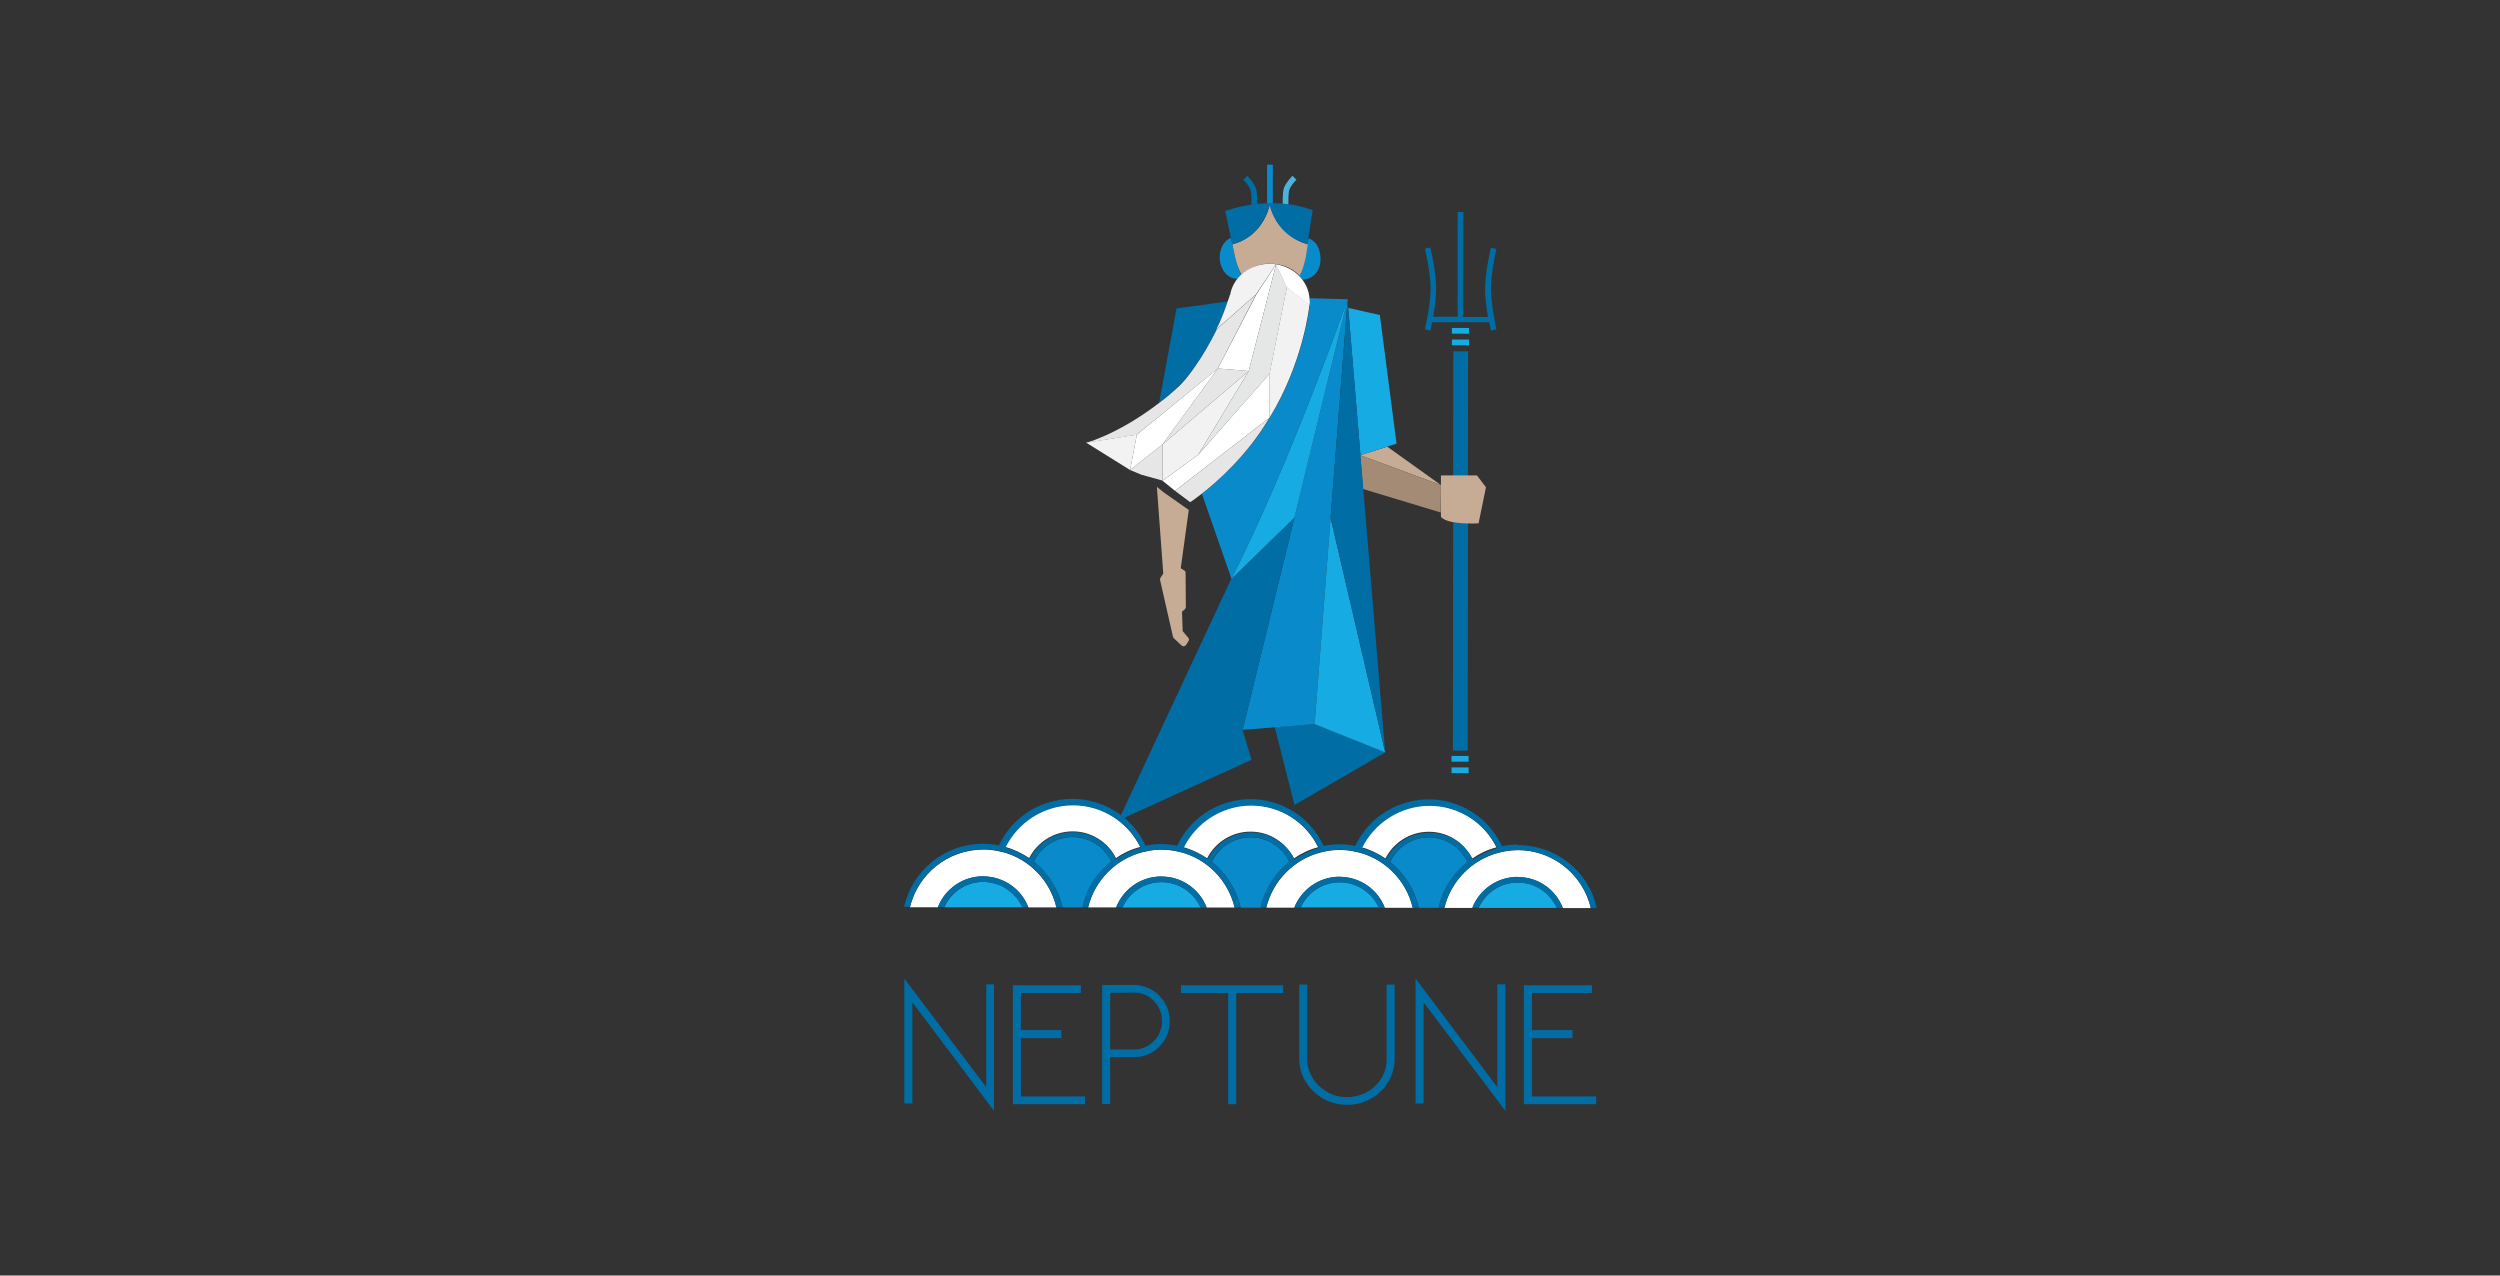 <?xml version="1.0" encoding="UTF-8"?><svg id="Layer_1" xmlns="http://www.w3.org/2000/svg" viewBox="0 0 196 100"><rect x="0" y="0" width="196" height="100" fill="#333333" stroke="none"/><defs><style>.cls-1{fill:#006da5;}.cls-2{fill:#fff;}.cls-3{fill:#4bb4dc;}.cls-4{fill:#16abe2;}.cls-5{fill:#c6ac94;}.cls-6{fill:#e5e6e6;}.cls-7{fill:#a38b76;}.cls-8{fill:#e6e6e6;}.cls-9{fill:#098bcb;}.cls-10{fill:#f2f2f2;}</style></defs><polygon class="cls-9" points="99.34 12.91 99.34 15.98 99.79 15.98 99.79 12.91 99.44 12.91 99.34 12.91"/><path class="cls-3" d="m100.57,16.08c0-.07-.05-.96.1-1.36.17-.45.65-.93.66-.94l.31.31c-.12.12-.45.48-.55.78-.1.26-.08,1.01-.08,1.18l-.45.03Z"/><path class="cls-1" d="m98.56,16.08l-.45-.03c.02-.18.02-.91-.08-1.18-.1-.3-.43-.66-.55-.78l.31-.31s.5.5.65.94c.17.4.12,1.27.12,1.36"/><path class="cls-9" d="m96.81,20.1l-.2-1.01-.03-.13-.07-.31c-.76.31-.91,1.18-.88,1.67.03.61.46,1.54,1.41,1.54,0,0,.18-.15.28-.3h0c-.23-.43-.43-1.03-.51-1.46"/><path class="cls-9" d="m102.6,18.67h0l-.03.12-.03.2h0l-.02.07-.17,1.11c-.08.45-.25,1.01-.48,1.46,0,.02,0,0,0,0,.13.13.25.3.25.3.96-.05,1.41-.84,1.41-1.57,0-.5-.12-1.37-.93-1.67"/><path class="cls-5" d="m102.49,19.12s-2.17-.46-2.85-2.96c-.02-.03-.08-.13-.08-.15-.03.13-.18.84-.65,1.52-.18.28-.4.53-.63.73l-.02.02s-.05.05-.08.07c-.4.33-.91.63-1.56.79l.2.98c.08.41.28.99.51,1.41h0c.65-.53,1.34-.86,2.19-.86.89,0,1.69.26,2.37.93,0,0,.05-.03.03-.05.23-.43.35-.93.45-1.36l.17-1.08h0l-.05.02Z"/><path class="cls-1" d="m98.23,18.29l.02-.02c.26-.23.46-.48.63-.73.46-.68.63-1.32.65-1.46v-.03s.02.07.02.1c.68,2.52,2.95,3,2.95,3h0l.41-2.67c-3.41-1.29-6.85.07-6.85.07l.55,2.62c.65-.17,1.14-.46,1.56-.81.03-.02.07-.03.08-.07"/><path class="cls-2" d="m78.6,66.81c-.15-.03-.3-.07-.45-.1-.35-.07-.7-.1-1.06-.1-2.78,0-5.12,1.92-5.75,4.52h2.19c.55-1.42,1.94-2.43,3.56-2.42,1.62.02,3,1.01,3.54,2.43h2.19c-.5-2.12-2.14-3.79-4.22-4.34"/><path class="cls-2" d="m106.54,66.84c-.15-.03-.3-.07-.45-.1-.35-.07-.7-.1-1.06-.1s-.71.03-1.06.1c-.15.03-.3.07-.45.1-2.09.55-3.73,2.22-4.24,4.32h2.19c.56-1.42,1.94-2.43,3.56-2.42,1.62.02,3,1.01,3.54,2.43h2.19c-.5-2.12-2.14-3.79-4.22-4.34"/><path class="cls-2" d="m118.99,66.66c-.36,0-.71.03-1.06.1-.15.03-.3.07-.45.1-2.09.55-3.73,2.22-4.24,4.32h2.19c.56-1.42,1.94-2.43,3.56-2.42,1.62,0,3,1.01,3.54,2.43h2.19c-.61-2.6-2.95-4.54-5.73-4.54"/><path class="cls-2" d="m92.57,66.82c-.15-.03-.3-.07-.45-.1-.35-.07-.7-.1-1.06-.1s-.71.03-1.06.1c-.15.03-.3.07-.45.1-2.09.55-3.73,2.22-4.24,4.32h2.19c.55-1.42,1.94-2.43,3.56-2.42,1.62,0,3,1.01,3.54,2.43h2.19c-.5-2.12-2.14-3.79-4.22-4.34"/><path class="cls-4" d="m77.09,69.14c-1.36,0-2.53.81-3.06,1.99h6.13c-.51-1.16-1.69-1.97-3.06-1.99"/><path class="cls-4" d="m91.06,69.16c-1.36,0-2.53.81-3.06,1.99h6.13c-.53-1.16-1.71-1.99-3.06-1.99"/><path class="cls-9" d="m87.12,67.55c-.55-1.14-1.69-1.92-3.03-1.92s-2.5.78-3.03,1.92c1.11.89,1.92,2.15,2.24,3.59h1.57c.31-1.44,1.13-2.7,2.25-3.59"/><path class="cls-9" d="m115.05,67.58c-.55-1.14-1.69-1.92-3.03-1.92s-2.5.78-3.03,1.92c1.11.89,1.92,2.15,2.24,3.59h1.57c.31-1.46,1.13-2.7,2.25-3.59"/><path class="cls-4" d="m118.99,69.19c-1.36,0-2.53.81-3.06,1.99h6.13c-.53-1.16-1.69-1.99-3.06-1.99"/><path class="cls-9" d="m101.08,67.57c-.53-1.14-1.69-1.92-3.03-1.92s-2.5.78-3.03,1.92c1.11.89,1.92,2.15,2.25,3.59h1.57c.31-1.44,1.13-2.7,2.24-3.59"/><path class="cls-4" d="m105.04,69.17c-1.36,0-2.53.81-3.06,1.97h6.13c-.53-1.14-1.71-1.97-3.06-1.97"/><path class="cls-2" d="m78.79,66.39c.68.18,1.32.5,1.9.88.63-1.24,1.92-2.09,3.41-2.09s2.77.86,3.39,2.1c.56-.4,1.21-.7,1.9-.88-.96-1.95-2.96-3.31-5.3-3.31-2.35-.02-4.35,1.34-5.31,3.29"/><path class="cls-2" d="m92.75,66.41c.68.18,1.32.5,1.89.88.63-1.24,1.92-2.09,3.41-2.09s2.76.86,3.39,2.1c.58-.4,1.21-.7,1.9-.88-.96-1.95-2.96-3.31-5.3-3.31-2.32-.02-4.34,1.34-5.3,3.29"/><path class="cls-2" d="m106.73,66.42c.68.18,1.32.5,1.89.88.63-1.24,1.92-2.09,3.41-2.09s2.77.86,3.39,2.1c.58-.4,1.21-.7,1.9-.88-.96-1.95-2.96-3.31-5.3-3.31-2.32-.02-4.34,1.34-5.3,3.29"/><path class="cls-1" d="m118.99,66.21c-.43,0-.84.05-1.24.12-.68-1.46-1.9-2.62-3.39-3.21-.73-.3-1.51-.45-2.35-.45s-1.62.17-2.35.45c-1.51.6-2.72,1.74-3.41,3.2-.4-.08-.81-.13-1.24-.13s-.84.05-1.24.12c-.68-1.46-1.9-2.62-3.39-3.21-.73-.28-1.51-.45-2.33-.45s-1.62.17-2.35.45c-1.51.6-2.72,1.74-3.41,3.2-.4-.08-.81-.13-1.24-.13s-.84.05-1.24.12c-.68-1.46-1.9-2.62-3.39-3.21-.73-.28-1.52-.45-2.35-.45s-1.62.17-2.35.45c-1.51.6-2.72,1.74-3.41,3.2-.4-.08-.81-.13-1.24-.13-3.03,0-5.56,2.12-6.19,4.95h.46c.63-2.58,2.96-4.52,5.75-4.52.36,0,.71.03,1.06.1.15.03.3.07.45.1,2.09.55,3.73,2.22,4.22,4.34h.46c-.31-1.44-1.13-2.7-2.24-3.59.55-1.14,1.71-1.92,3.03-1.92s2.5.79,3.03,1.92c-1.13.89-1.94,2.15-2.25,3.59h.46c.51-2.1,2.15-3.77,4.24-4.32.15-.03.3-.07.45-.1.35-.07.7-.1,1.06-.1s.71.03,1.06.1c.15.03.3.07.45.1,2.09.55,3.73,2.22,4.22,4.34h.46c-.31-1.44-1.13-2.7-2.25-3.59.55-1.14,1.71-1.92,3.03-1.92s2.5.79,3.03,1.92c-1.11.89-1.92,2.15-2.25,3.59h.46c.51-2.1,2.15-3.77,4.24-4.32.15-.03.3-.07.45-.1.35-.07.7-.1,1.06-.1s.71.03,1.06.1l.45.1c2.09.55,3.73,2.22,4.22,4.34h.46c-.31-1.44-1.13-2.7-2.24-3.59.55-1.14,1.71-1.92,3.03-1.92s2.5.79,3.03,1.92c-1.13.89-1.94,2.15-2.25,3.59h.46c.51-2.1,2.15-3.77,4.24-4.32.15-.03.3-.07.45-.1.35-.07.7-.1,1.06-.1,2.78,0,5.12,1.94,5.73,4.54h.46c-.58-2.78-3.11-4.92-6.16-4.92m-31.51,1.08c-.63-1.24-1.9-2.1-3.39-2.1s-2.78.84-3.39,2.09c-.58-.4-1.21-.7-1.9-.88.96-1.95,2.98-3.31,5.3-3.31s4.34,1.36,5.3,3.31c-.7.2-1.34.5-1.9.89m13.96.02c-.63-1.24-1.9-2.1-3.39-2.1s-2.78.84-3.41,2.09c-.56-.4-1.21-.7-1.89-.88.96-1.95,2.98-3.31,5.3-3.31s4.34,1.36,5.3,3.31c-.68.2-1.32.5-1.9.89m13.97.02c-.63-1.24-1.9-2.1-3.39-2.1s-2.78.84-3.41,2.09c-.56-.4-1.21-.7-1.89-.88.96-1.95,2.98-3.31,5.3-3.31s4.34,1.36,5.3,3.31c-.7.2-1.32.5-1.9.89"/><path class="cls-1" d="m118.99,68.74c-1.62,0-3,1.01-3.56,2.42h.48c.53-1.16,1.71-1.99,3.06-1.97,1.36,0,2.53.81,3.06,1.99h.48c-.53-1.42-1.9-2.43-3.53-2.43"/><path class="cls-1" d="m105.04,68.73c-1.62,0-3,1.01-3.56,2.42h.48c.53-1.16,1.71-1.99,3.06-1.97,1.36,0,2.53.81,3.06,1.99h.48c-.53-1.42-1.92-2.43-3.53-2.43"/><path class="cls-1" d="m91.06,68.71c-1.62,0-3,1.01-3.54,2.42h.48c.53-1.16,1.71-1.99,3.06-1.97,1.36,0,2.53.81,3.06,1.99h.48c-.55-1.42-1.92-2.43-3.54-2.43"/><path class="cls-1" d="m77.09,68.69c-1.62,0-3,1.01-3.56,2.42h.48c.53-1.16,1.71-1.99,3.06-1.97,1.36.02,2.53.81,3.06,1.99h.48c-.53-1.42-1.9-2.42-3.53-2.43"/><rect class="cls-4" x="114.28" y="25.27" width=".45" height="1.34" transform="translate(88.42 140.41) rotate(-89.93)"/><rect class="cls-4" x="113.83" y="26.62" width="1.34" height=".45"/><rect class="cls-4" x="114.25" y="58.82" width=".45" height="1.34" transform="translate(54.82 173.88) rotate(-89.92)"/><rect class="cls-1" x="108.6" y="32.89" width="11.84" height="1.16" transform="translate(80.92 147.95) rotate(-89.94)"/><rect class="cls-1" x="104.76" y="48.54" width="19.47" height="1.16" transform="translate(65.24 163.55) rotate(-89.93)"/><rect class="cls-4" x="114.24" y="59.72" width=".45" height="1.34" transform="translate(53.94 174.78) rotate(-89.93)"/><path class="cls-1" d="m117.32,19.52l-.43-.1c-.02.08-.46,1.89-.46,3.28,0,.66.12,1.49.23,2.15h-1.95l.02-8.23h-.45v8.21h-1.92c.12-.66.23-1.49.23-2.15,0-1.39-.43-3.2-.45-3.28l-.43.1s.45,1.84.45,3.16c0,1.23-.45,3.15-.45,3.16l.43.1s.07-.28.13-.66h4.49c.07.38.13.63.13.66l.43-.1s-.43-1.95-.43-3.18c0-1.29.43-3.11.43-3.13"/><path class="cls-5" d="m115.78,37.27h-2.81v3.25c.53.66,2.95.51,2.95.51l.58-2.83-.71-.93Z"/><polygon class="cls-5" points="112.97 38.03 108.76 35.02 106.64 35.69 112.97 38.03"/><polygon class="cls-7" points="112.95 40.18 112.97 38.03 106.64 35.69 106.87 38.34 112.95 40.18"/><path class="cls-5" d="m92.72,49.47l-.05-1.52.22-.18s.08-.1.08-.18l-.02-2.68c0-.08-.03-.15-.1-.18l-.28-.18.63-4.57-1.94-1.36-.56-.45.5,6.8-.22.33s-.05.12-.03.17l1.01,4.45s.03.08.07.12l.6.56s.1.07.15.07h.03c.07-.02.13-.05.17-.1l.2-.31c.05-.08.05-.18-.02-.26l-.43-.51Z"/><polygon class="cls-1" points="99.94 57 103.08 56.76 108.6 58.99 101.49 63.11 99.94 57"/><path class="cls-9" d="m102.62,23.87l.02.02.02.02-.03-.03h0"/><polygon class="cls-9" points="104.32 40.61 105.65 23.48 101.48 40.56 101.49 40.56 97.42 57.22 103.07 56.77 104.32 40.56 104.32 40.61"/><polygon class="cls-4" points="104.32 40.61 104.32 40.61 104.32 40.56 103.07 56.77 103.07 56.77 108.6 58.99 104.32 40.61"/><polygon class="cls-4" points="109.49 34.78 108.18 24.7 105.7 24.14 106.66 35.68 109.49 34.78"/><polygon class="cls-1" points="101.48 40.56 101.48 40.58 96.53 45.38 87.69 64.32 98.12 59.57 97.42 57.22 101.49 40.56 101.48 40.56"/><polygon class="cls-1" points="105.7 24.14 105.65 23.48 104.32 40.61 104.32 40.61 108.6 58.99 106.66 35.68 105.7 24.14"/><path class="cls-4" d="m101.48,40.58h0l4.17-17.1s-4.47,12.75-9.12,21.92l4.95-4.82Z"/><path class="cls-9" d="m102.67,23.38s0,.03.02.07c0,.05.02.08.02.13,0,.12,0,.22-.02.33,0,0-.45,4.49-3.13,8.82-1.74,2.96-4.07,5-5.33,5.98l2.32,6.67c4.64-9.17,9.12-21.92,9.12-21.92l-3-.08Z"/><polygon class="cls-8" points="91.15 34.83 97.9 29.09 95.48 28.89 91.15 34.83"/><polygon class="cls-8" points="88.6 36.85 89.49 37.22 91.15 37.68 91.15 34.83 88.6 36.85"/><path class="cls-2" d="m99.54,32.7v-3.41l-5.6,6.36-2.8,2.04.98.79,7.37-5.7s.03-.05.05-.08"/><path class="cls-2" d="m99.49,32.78l.05-.03v-.05s-.03.07-.05.08"/><polygon class="cls-10" points="85.15 34.7 88.6 36.85 89.13 34.07 85.15 34.7"/><polygon class="cls-2" points="95.48 28.89 89.13 34.07 88.6 36.85 91.15 34.83 95.48 28.89"/><polygon class="cls-10" points="97.9 29.09 91.15 34.83 91.15 37.68 93.94 35.65 97.9 29.09"/><polygon class="cls-2" points="95.48 28.89 97.9 29.09 100.05 20.71 98.5 23.08 95.48 28.89"/><path class="cls-10" d="m102.67,23.91l-.02-.02-.02-.02-1.74-1.37-1.36,6.79v3.46c2.68-4.35,3.13-8.84,3.13-8.84"/><path class="cls-8" d="m99.49,32.78l-7.37,5.7,1.19.89s.35-.22.89-.65c1.26-.98,3.58-3.01,5.33-5.98l-.05.03Z"/><path class="cls-1" d="m93.61,28.84c.66-.93,1.27-2,1.71-2.88.23-.48.43-.93.58-1.29.17-.41.3-.78.38-1.04l-4.04.55-1.36,7.37s.03-.02.08-.05c.41-.31.83-.66,1.26-1.04.4-.38.88-.91,1.39-1.61"/><path class="cls-8" d="m95.4,25.81s-.05.12-.08.17c-.43.86-1.04,1.94-1.71,2.88-.45.63-.89,1.19-1.34,1.57-.02.02-.05.03-.07.07-.43.38-.84.73-1.26,1.04-3.25,2.52-5.81,3.18-5.81,3.18l3.97-.63,6.36-5.17,3.01-5.83-3.08,2.72Z"/><path class="cls-10" d="m99.54,20.68c-.89,0-1.71.35-2.27.89-.43.41-.73.96-.83,1.56h-.02s-.05.2-.17.51c-.08.26-.22.63-.38,1.04-.13.35-.3.73-.5,1.13l3.1-2.73,1.56-2.35c-.15-.05-.31-.05-.5-.05"/><polygon class="cls-6" points="93.94 35.65 99.54 29.3 100.9 22.5 100.58 21.87 100.05 20.71 97.9 29.09 93.94 35.65"/><path class="cls-2" d="m102.67,23.46c-.03-.7-.35-1.36-.83-1.84-.2-.2-.41-.36-.66-.5-.35-.2-.73-.33-1.14-.4l.84,1.8,1.74,1.37.05.03c.02-.12.02-.22.02-.33,0-.07-.02-.12-.02-.15"/><polygon class="cls-2" points="100.9 22.52 100.05 20.71 100.58 21.87 100.9 22.52"/><polygon class="cls-1" points="77.93 77.17 77.93 87.09 71.53 78.58 71.53 86.51 70.9 86.51 70.9 76.72 77.32 85.23 77.32 77.17 77.93 77.17"/><polygon class="cls-1" points="79.41 86.57 79.41 77.24 84.74 77.24 84.74 77.85 80.04 77.85 80.04 80.76 83.21 80.76 83.21 81.39 80.04 81.39 80.04 85.96 85.07 85.96 85.07 86.57 79.41 86.57"/><path class="cls-1" d="m86.41,86.57v-9.35h2.52c.38,0,.73.08,1.08.23.33.15.63.35.88.61.25.25.46.56.6.89.15.35.22.71.22,1.11s-.07.76-.22,1.11c-.15.35-.35.65-.6.89-.25.25-.53.46-.88.6-.33.15-.7.22-1.08.22h-1.89v3.66l-.63.03h0Zm.63-8.73v4.44h1.92c.3,0,.56-.07.83-.18.25-.12.48-.28.68-.48.2-.2.35-.43.46-.7.12-.26.17-.56.17-.86,0-.31-.05-.6-.17-.88-.12-.26-.26-.5-.46-.7-.2-.2-.41-.36-.68-.48-.26-.12-.53-.18-.83-.18l-1.92.02h0Z"/><polygon class="cls-1" points="100.6 77.24 100.6 77.85 96.92 77.85 96.92 86.57 96.29 86.57 96.29 77.85 92.59 77.85 92.59 77.24 100.6 77.24"/><path class="cls-1" d="m105.62,86.62c-.51,0-1.01-.1-1.46-.28-.45-.18-.84-.45-1.19-.78-.35-.33-.61-.71-.81-1.14-.2-.43-.3-.91-.3-1.39v-5.84h.63v5.84c0,.41.08.81.25,1.16.17.36.38.68.66.94s.61.48.99.65.79.23,1.23.23.83-.08,1.21-.23.71-.36.99-.65c.28-.26.51-.58.66-.94.17-.36.23-.75.23-1.16v-5.84h.63v5.84c0,.5-.1.96-.3,1.39-.2.45-.46.83-.79,1.14-.33.33-.73.58-1.18.78-.46.2-.94.28-1.46.28"/><polygon class="cls-1" points="118.02 77.17 118.02 87.09 111.61 78.58 111.61 86.51 110.98 86.51 110.98 76.72 117.39 85.23 117.39 77.17 118.02 77.17"/><polygon class="cls-1" points="119.47 86.57 119.47 77.24 124.81 77.24 124.81 77.85 120.1 77.85 120.1 80.76 123.28 80.76 123.28 81.39 120.1 81.39 120.1 85.96 125.14 85.96 125.14 86.57 119.47 86.57"/></svg>